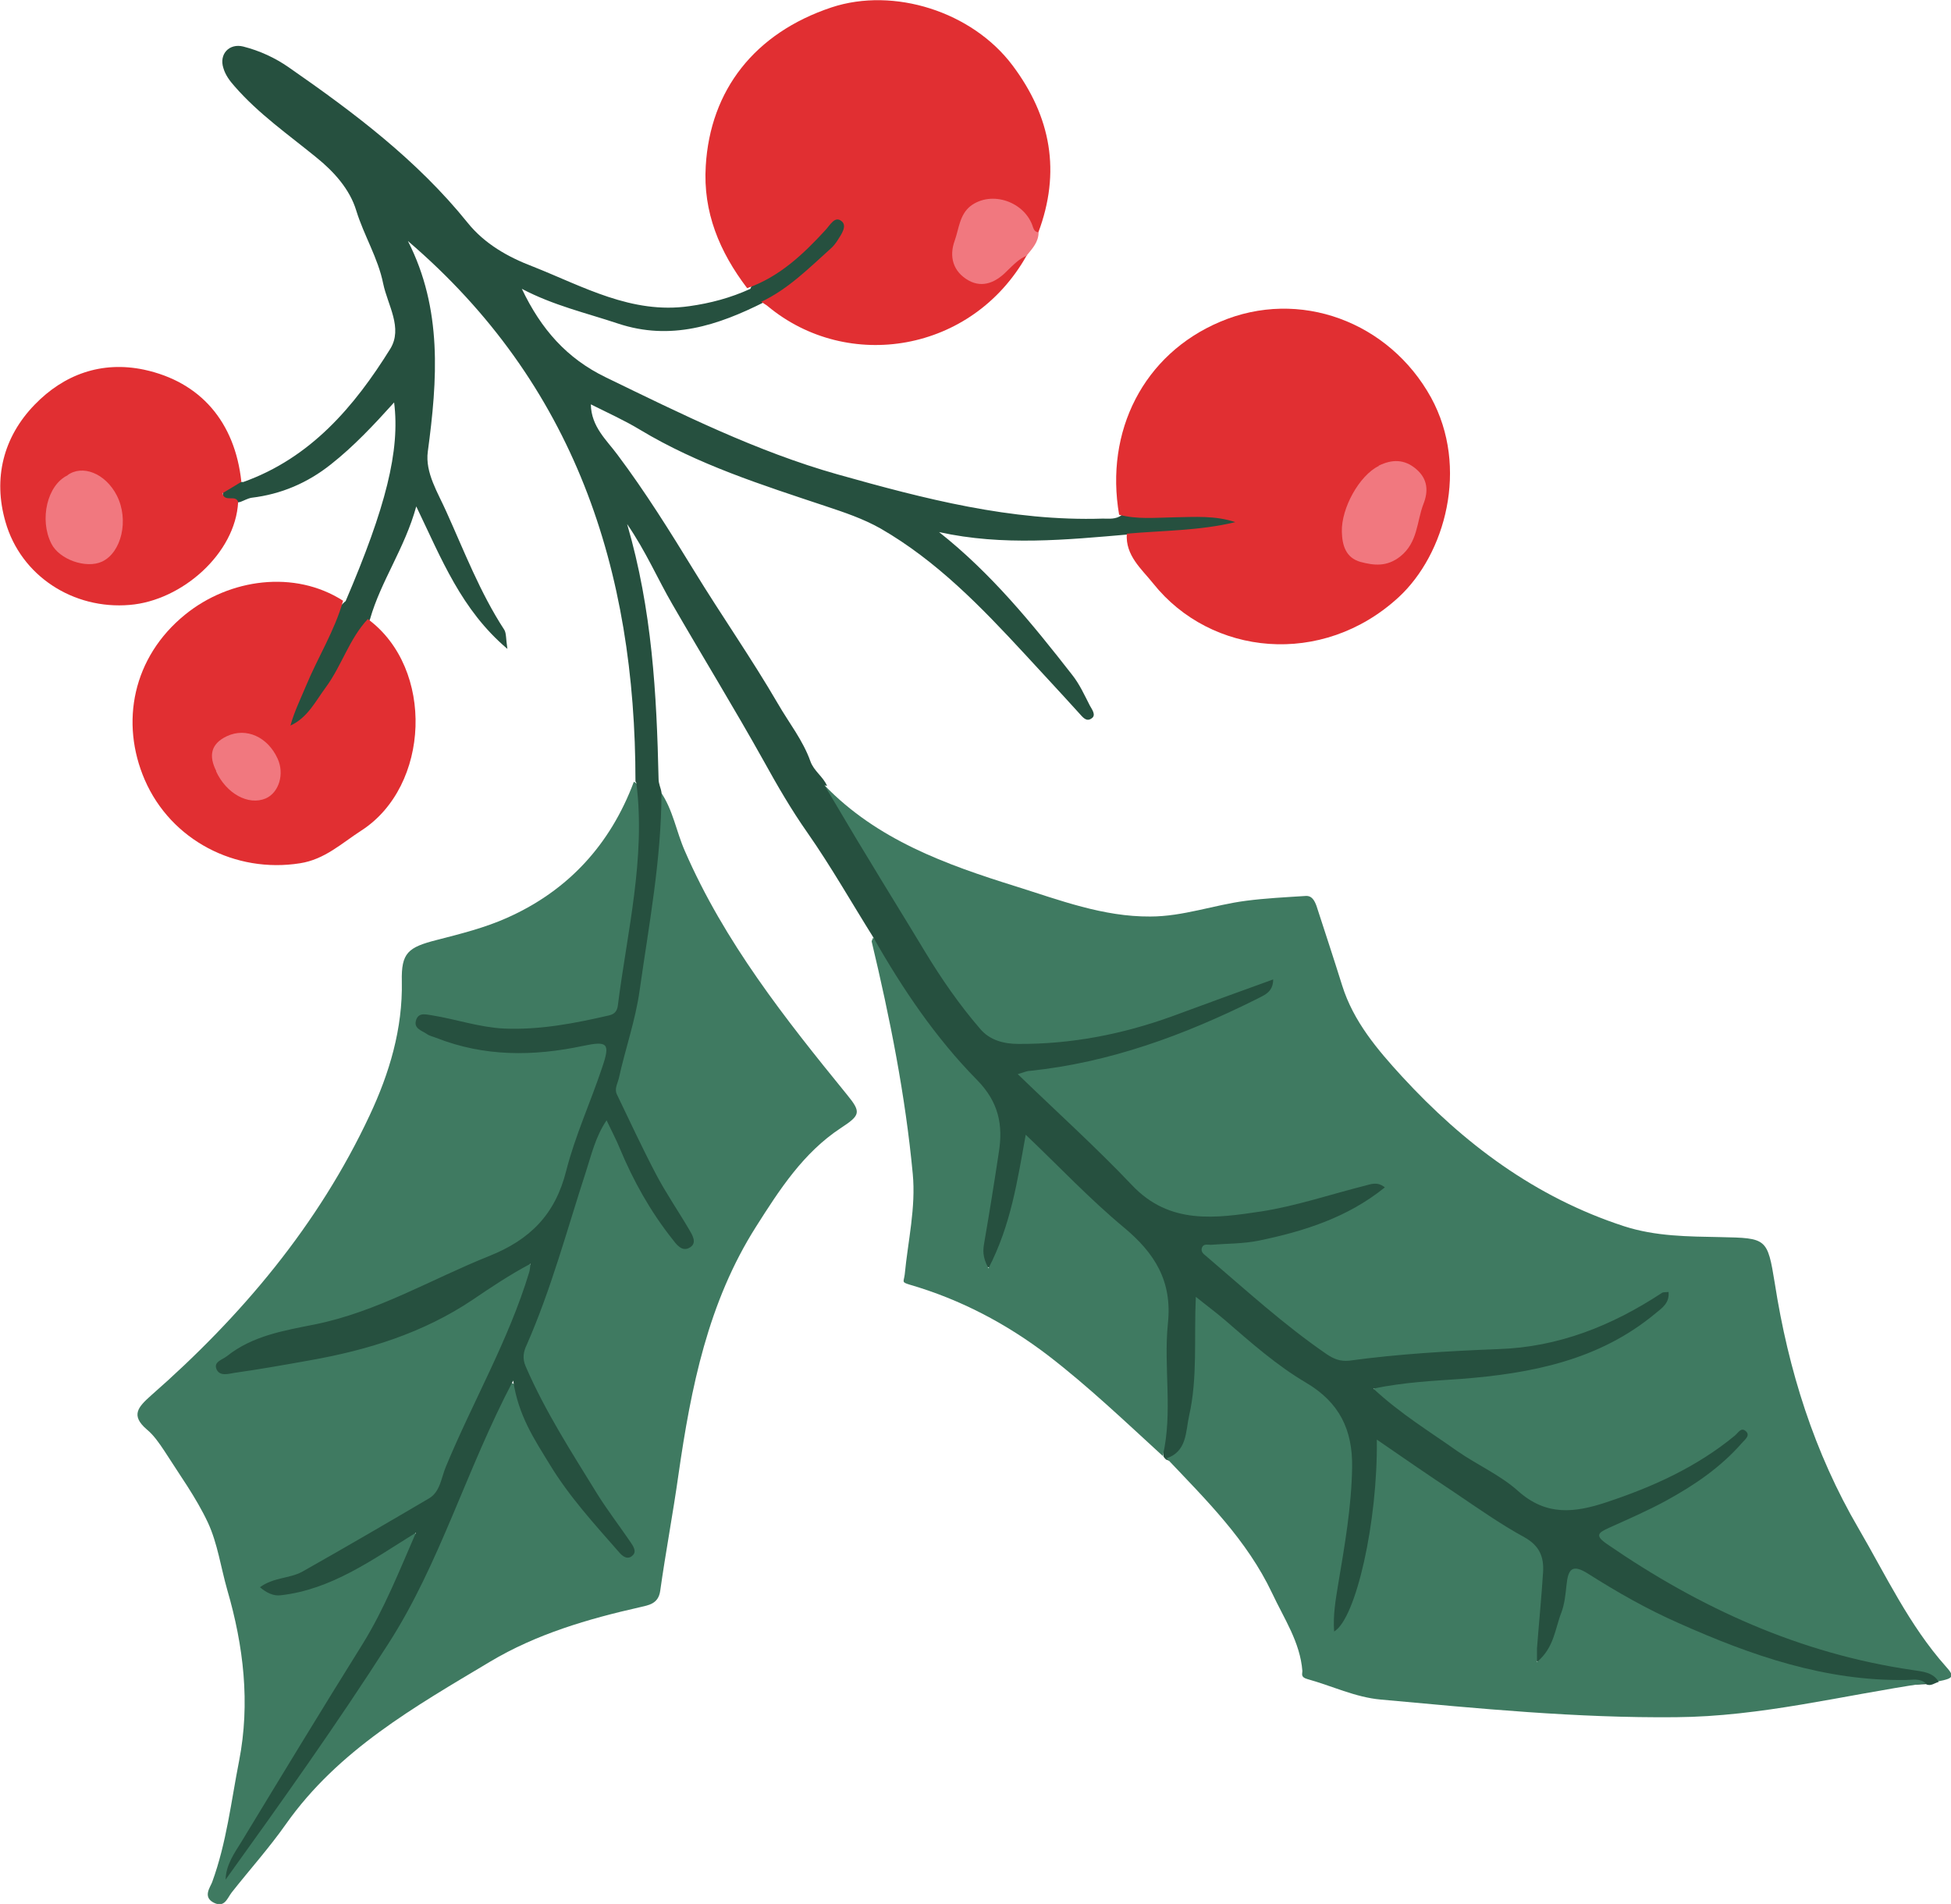 <?xml version="1.0" encoding="UTF-8"?><svg id="b" xmlns="http://www.w3.org/2000/svg" width="60.79" height="59.33" viewBox="0 0 60.79 59.33"><g id="c"><path d="M20.58,24.67c.39.56.49,1.24.76,1.85,1.23,2.83,3.12,5.22,5.05,7.59.45.55.42.64-.19,1.04-1.17.77-1.91,1.92-2.64,3.07-1.5,2.36-2.03,5.02-2.42,7.73-.17,1.21-.4,2.42-.57,3.63-.06.41-.38.44-.62.5-1.64.37-3.24.84-4.68,1.7-2.34,1.4-4.73,2.75-6.36,5.06-.52.74-1.13,1.42-1.69,2.13-.14.18-.22.49-.56.32-.35-.18-.11-.48-.05-.64.45-1.23.59-2.51.84-3.78.35-1.8.14-3.58-.37-5.33-.2-.7-.3-1.44-.6-2.09-.37-.79-.89-1.5-1.36-2.24-.16-.24-.33-.49-.55-.67-.51-.44-.26-.7.13-1.05,2.83-2.48,5.22-5.32,6.82-8.74.61-1.3,1.03-2.69,1-4.17-.02-.89.19-1.06,1.09-1.29.74-.19,1.5-.38,2.19-.69,1.91-.85,3.22-2.29,3.95-4.24.31.17.23.48.24.73.09,1.42-.1,2.81-.33,4.21-.09.56-.18,1.12-.25,1.69-.06.54-.32.81-.86.92-1.56.33-3.12.48-4.68,0-.19-.06-.4-.14-.66.01.48.38,1.02.5,1.56.6,1.07.19,2.14.15,3.2-.07.97-.19,1.16.02.84.97-.48,1.44-1.01,2.86-1.53,4.28-.17.48-.5.82-.96,1.03-2.4,1.13-4.73,2.4-7.38,2.9-.68.13-1.41.28-1.92.84.09.18.23.13.34.11,2.15-.4,4.34-.62,6.31-1.71.72-.4,1.4-.85,2.1-1.28.22-.13.47-.45.72-.23.21.19,0,.52-.08.77-.48,1.53-1.24,2.94-1.91,4.4-.21.46-.42.92-.59,1.39-.26.69-.75,1.11-1.36,1.41-1.35.66-2.5,1.7-3.99,2.1.48.1.91-.03,1.33-.22.84-.38,1.68-.78,2.44-1.31.16-.12.36-.32.56-.17.2.16.02.38-.05.57-.54,1.43-1.27,2.75-2.08,4.03-1.2,1.9-2.39,3.81-3.53,5.75,1.34-2.22,2.91-4.29,4.35-6.45,1.1-1.66,1.82-3.51,2.63-5.31.4-.9.77-1.82,1.21-2.71.11-.21.18-.54.48-.52.26.02.27.34.36.55.68,1.73,1.82,3.14,3.09,4.47-.44-.82-.99-1.58-1.46-2.38-.55-.95-1.14-1.86-1.58-2.87-.18-.42-.19-.79,0-1.21.69-1.63,1.14-3.34,1.71-5.01.15-.44.27-.88.44-1.32.07-.19.12-.46.36-.47.28-.02.35.26.45.46.25.49.46.99.71,1.48.32.65.75,1.23,1.29,1.72-.27-.63-.57-1.24-.94-1.81-.49-.77-.83-1.61-1.2-2.43-.22-.48,0-.96.13-1.42.62-2.2.85-4.46,1.1-6.72.03-.29,0-.59.02-.88.01-.22-.05-.48.21-.62Z" style="fill:#3f7a61;"/><path d="M25.69,24.47c1.64,1.7,3.78,2.47,5.96,3.15,1.37.43,2.72.95,4.19.94,1.02,0,1.98-.36,2.98-.49.61-.08,1.23-.11,1.85-.15.21-.02.29.15.35.31.27.83.54,1.65.8,2.48.35,1.12,1.1,2,1.86,2.83,1.93,2.1,4.16,3.77,6.92,4.67.99.32,1.99.32,3.01.34,1.44.03,1.46.03,1.69,1.44.42,2.7,1.23,5.28,2.61,7.64.85,1.46,1.58,3.02,2.72,4.3.28.31.24.37-.22.46-.28-.09-.56-.17-.86-.21-3.45-.48-6.53-1.88-9.39-3.82-.66-.45-.65-.67.1-1.02,1.34-.62,2.66-1.27,3.79-2.41-1.57,1.25-3.3,1.89-5.12,2.32-.33.08-.62.03-.9-.16-1.57-1.02-3.16-2.01-4.66-3.13-.07-.05-.14-.1-.2-.16-.16-.15-.42-.28-.36-.55.07-.28.35-.26.57-.29.69-.1,1.38-.13,2.07-.19,1.01-.08,2.01-.2,2.99-.47,1.24-.34,2.06-.78,3.09-1.65-1.93,1.24-4.07,1.61-6.32,1.62-.95,0-1.89.1-2.83.23-.54.08-.99-.04-1.42-.36-1.15-.86-2.24-1.78-3.31-2.74-.17-.15-.39-.32-.3-.58.09-.27.37-.23.6-.24,1.68-.07,3.21-.59,4.63-1.48-.72.12-1.41.35-2.11.54-1.32.35-2.64.53-3.99.23-.34-.07-.63-.21-.89-.45-1.16-1.1-2.32-2.2-3.46-3.33-.09-.09-.18-.18-.26-.28-.3-.39-.26-.53.21-.65.24-.06.5-.09.75-.12,2.26-.32,4.34-1.17,6.44-2.21-1.02.35-1.95.69-2.87,1.04-.95.37-1.95.53-2.95.69-.1.02-.21.03-.31.05-1.51.3-2.68-.08-3.57-1.46-.99-1.54-1.9-3.12-2.86-4.68-.29-.47-.59-.92-.87-1.39-.12-.2-.27-.38-.16-.64Z" style="fill:#3f7a61;"/><path d="M25.69,24.47c.45.75.89,1.51,1.35,2.26.59.98,1.2,1.96,1.79,2.94.51.84,1.07,1.65,1.71,2.39.3.36.75.47,1.19.47,1.65.01,3.24-.3,4.79-.86,1.03-.38,2.07-.76,3.15-1.15,0,.42-.31.5-.55.63-2.23,1.11-4.54,1.96-7.03,2.22-.1,0-.19.05-.38.1,1.23,1.19,2.44,2.28,3.56,3.46,1.18,1.25,2.62,1.03,4.03.82,1.09-.17,2.15-.53,3.22-.8.2-.05.39-.14.63.05-1.16.94-2.52,1.37-3.93,1.66-.49.1-1,.09-1.5.13-.1,0-.22-.04-.27.09-.04.12.04.19.13.26,1.23,1.05,2.42,2.14,3.76,3.06.21.14.41.23.7.2,1.54-.21,3.09-.3,4.64-.36,1.88-.06,3.55-.73,5.1-1.75.04-.03.11-.02.21-.03.03.34-.19.49-.4.66-1.76,1.47-3.88,1.88-6.08,2.05-.87.06-1.74.1-2.72.3.85.79,1.76,1.34,2.62,1.95.62.43,1.33.74,1.89,1.24.88.79,1.77.68,2.76.35,1.45-.48,2.81-1.1,3.99-2.07.11-.09.2-.28.35-.14.14.13-.02.25-.12.36-.67.77-1.5,1.33-2.38,1.81-.57.31-1.17.57-1.77.84-.32.15-.46.23-.05.51,2.89,1.99,6.01,3.41,9.51,3.92.31.05.63.06.82.37-.13.03-.25.15-.4.07-3.71.25-6.94-1.16-10.05-2.95-.07-.04-.14-.09-.22-.13-.65-.39-.66-.39-.81.37-.11.56-.26,1.11-.5,1.62-.09.2-.19.48-.48.4-.24-.07-.2-.34-.18-.55.04-.59.11-1.17.16-1.76.07-.71-.14-1.2-.8-1.61-1.36-.83-2.7-1.69-4.06-2.75.06,1.61-.27,3.04-.65,4.46-.1.39-.21.77-.4,1.13-.08.16-.2.29-.39.25-.21-.05-.2-.25-.2-.41.02-.91.23-1.79.37-2.68.16-1,.23-2,.09-3.01-.07-.48-.27-.87-.68-1.15-1.28-.9-2.52-1.87-3.78-2.96-.04.77-.04,1.44-.06,2.11-.03.76-.1,1.52-.43,2.21-.11.24-.19.6-.61.41-.03-.03-.06-.06-.08-.1-.1-1.09.04-2.18-.01-3.27-.03-.65-.06-1.3-.03-1.95.01-.28-.04-.55-.25-.75-1.25-1.22-2.53-2.39-3.83-3.67-.18.79-.31,1.5-.51,2.2-.11.41-.23.81-.41,1.19-.09.2-.22.41-.46.35-.25-.06-.24-.33-.23-.53.02-.5.12-1,.21-1.5.13-.7.24-1.41.29-2.12.03-.52-.14-.91-.49-1.3-1.2-1.35-2.37-2.73-3.16-4.38-.06-.13-.16-.25-.14-.41-.69-1.1-1.33-2.23-2.07-3.29-.5-.71-.94-1.47-1.36-2.23-.92-1.65-1.91-3.26-2.85-4.89-.46-.79-.82-1.64-1.41-2.5.78,2.67.92,5.3.98,7.94,0,.16.07.28.09.42,0,2.08-.39,4.12-.68,6.17-.13.94-.45,1.83-.65,2.75-.04.16-.14.32-.06.49.4.83.79,1.67,1.22,2.49.31.59.69,1.14,1.03,1.72.1.17.26.42.03.56-.25.16-.43-.1-.56-.27-.68-.86-1.21-1.81-1.63-2.82-.11-.27-.25-.53-.41-.87-.35.52-.47,1.07-.64,1.59-.59,1.81-1.08,3.66-1.85,5.41-.1.21-.14.42-.03.67.61,1.41,1.44,2.69,2.24,3.99.32.51.69.99,1.03,1.49.08.12.19.28.07.4-.16.17-.33.03-.43-.09-.77-.88-1.56-1.74-2.17-2.75-.47-.77-.97-1.51-1.13-2.6-1.47,2.79-2.28,5.7-3.89,8.2-1.6,2.5-3.33,4.93-5.07,7.35.01-.46.27-.82.5-1.19,1.25-2.06,2.5-4.12,3.78-6.17.66-1.07,1.12-2.23,1.65-3.45-1.37.85-2.63,1.77-4.21,1.95-.22.03-.44-.07-.65-.25.42-.31.92-.27,1.31-.48,1.33-.75,2.65-1.52,3.96-2.29.35-.21.38-.65.52-.98.84-2.03,1.96-3.95,2.6-6.07.02-.06.02-.12.04-.26-.66.35-1.24.74-1.8,1.12-1.55,1.04-3.27,1.57-5.08,1.89-.78.14-1.57.28-2.35.39-.18.03-.47.12-.56-.13-.08-.22.19-.28.33-.39.8-.64,1.79-.8,2.74-.99,1.94-.39,3.63-1.41,5.43-2.13,1.28-.51,2.06-1.3,2.4-2.65.28-1.1.76-2.14,1.12-3.22.26-.76.18-.84-.59-.68-1.55.33-3.08.34-4.58-.25-.1-.04-.21-.06-.29-.12-.16-.11-.43-.17-.33-.45.09-.24.33-.15.5-.13.74.12,1.46.37,2.22.41,1.12.05,2.21-.16,3.29-.41.18-.04.25-.15.27-.3.29-2.3.87-4.58.58-6.93,0-.02-.02-.04-.03-.06,0-6.59-1.89-12.39-7.09-16.84,1.08,2.12.92,4.33.62,6.56-.09.66.32,1.29.58,1.88.56,1.24,1.05,2.52,1.8,3.67.07.11.05.28.1.6-1.44-1.22-2.05-2.8-2.84-4.44-.36,1.31-1.1,2.32-1.44,3.51-.47,1.19-1.11,2.28-1.94,3.26-.13.15-.3.27-.49.15-.21-.13-.12-.35-.05-.51.38-.9.8-1.79,1.24-2.66.13-.27.21-.59.48-.8,1.25-2.92,1.7-4.69,1.51-6.19-.64.71-1.26,1.37-1.97,1.93-.73.58-1.55.93-2.47,1.04-.12.02-.24.09-.35.13-.23.05-.55.11-.55-.2,0-.36.32-.44.64-.42,2.1-.75,3.46-2.35,4.58-4.15.4-.65-.08-1.36-.22-2.03-.16-.8-.6-1.5-.84-2.28-.2-.66-.69-1.21-1.25-1.66-.87-.71-1.79-1.35-2.54-2.21-.16-.18-.29-.36-.35-.57-.14-.43.18-.78.62-.67.51.13.99.35,1.42.65,2.03,1.41,4,2.89,5.57,4.84.53.66,1.26,1.07,2.02,1.36,1.57.62,3.09,1.5,4.89,1.24.65-.09,1.29-.26,1.9-.54.05-.15.16-.24.29-.31.78-.4,1.4-.98,1.99-1.61.2-.22.45-.49.74-.24.26.23.12.58-.09.78-.74.72-1.35,1.63-2.49,1.79-1.45.73-2.92,1.22-4.57.67-.99-.33-2-.56-2.99-1.08.6,1.26,1.4,2.17,2.62,2.76,2.35,1.14,4.7,2.31,7.21,3.02,2.7.76,5.42,1.47,8.27,1.38.2,0,.41.03.59-.11,1.11-.14,2.22-.15,3.33-.07.16.01.36.04.39.25.03.18-.12.27-.26.3-1.02.18-2.04.25-3.07.24-.06,0-.1-.07-.14-.12-1.97.17-3.95.37-5.94-.07,1.62,1.28,2.9,2.85,4.14,4.44.24.3.39.64.56.97.06.11.2.29.06.39-.17.13-.28-.03-.4-.16-.56-.62-1.13-1.23-1.7-1.85-1.35-1.46-2.73-2.89-4.48-3.9-.55-.31-1.12-.5-1.72-.7-1.98-.66-3.97-1.29-5.78-2.38-.48-.29-.99-.52-1.53-.79.01.7.5,1.12.83,1.57.87,1.16,1.63,2.38,2.39,3.62.85,1.39,1.79,2.73,2.61,4.14.34.59.78,1.14,1.01,1.79.11.31.4.48.52.77Z" style="fill:#26503f;"/><path d="M36.32,45.45c.67-.2.62-.84.73-1.33.27-1.19.15-2.41.21-3.71.32.26.62.48.9.72.81.7,1.62,1.42,2.54,1.96,1.03.61,1.45,1.46,1.43,2.64-.02,1.22-.23,2.42-.43,3.61-.08.49-.17.99-.13,1.5.68-.4,1.36-3.41,1.33-5.98.84.58,1.64,1.13,2.44,1.66.71.48,1.42.98,2.17,1.39.46.26.6.61.57,1.08-.05.79-.13,1.59-.19,2.38,0,.1,0,.2,0,.42.54-.45.56-1.04.76-1.54.1-.27.13-.57.16-.86.05-.5.18-.67.69-.34.9.57,1.83,1.1,2.81,1.53,2.26,1.01,4.56,1.81,7.08,1.77.2,0,.42-.06.61.1-2.59.38-5.12,1.04-7.78,1.06-3.09.03-6.14-.27-9.2-.55-.79-.07-1.53-.43-2.29-.64-.21-.06-.15-.16-.15-.25-.07-.9-.57-1.63-.94-2.42-.79-1.67-2.07-2.92-3.3-4.22Z" style="fill:#3f7a61;"/><path d="M23.73,9.4c.84-.4,1.48-1.05,2.16-1.66.08-.07.14-.15.2-.24.12-.19.32-.46.13-.61-.21-.17-.35.12-.51.29-.69.75-1.43,1.45-2.43,1.8-.86-1.13-1.38-2.37-1.29-3.81.14-2.36,1.52-4.14,3.92-4.94,1.94-.64,4.38.13,5.64,1.81,1.2,1.6,1.51,3.32.8,5.21-.29.12-.3-.14-.37-.29-.13-.27-.34-.41-.63-.48-.4-.09-.84-.2-1.1.2-.29.46-.56.97-.32,1.54.2.5.74.55,1.27.14.24-.18.4-.52.79-.4-1.7,3.03-5.58,3.65-8.07,1.58-.06-.05-.14-.09-.21-.14Z" style="fill:#e12f32;"/><path d="M35.11,16.63c1.13-.1,2.27-.09,3.38-.36-.63-.21-1.26-.16-1.9-.15-.58.01-1.16.07-1.72-.08-.45-2.6.76-5,3.14-6.01,2.48-1.06,5.28,0,6.58,2.36,1.19,2.18.44,4.88-1.01,6.22-2.38,2.19-5.85,1.83-7.65-.43-.36-.45-.87-.87-.82-1.55Z" style="fill:#e12f32;"/><path d="M10.69,18.72c-.26.93-.78,1.75-1.15,2.64-.17.41-.37.81-.49,1.25.54-.25.78-.76,1.1-1.19.5-.68.73-1.51,1.31-2.13,2.09,1.54,1.94,5.21-.2,6.59-.62.4-1.14.9-1.91,1.02-2.01.32-4.02-.71-4.84-2.6-.77-1.78-.38-3.82,1.26-5.15,1.38-1.12,3.41-1.4,4.92-.43Z" style="fill:#e12f32;"/><path d="M27.21,29.21c.91,1.6,1.94,3.13,3.23,4.44.68.69.82,1.41.68,2.27-.14.93-.29,1.86-.45,2.79-.04.23-.07.45.13.81.7-1.35.9-2.73,1.16-4.16,1.04.99,2,2.01,3.06,2.89.96.8,1.51,1.67,1.37,2.99-.14,1.37.16,2.76-.16,4.13-1.17-1.07-2.31-2.16-3.57-3.13-1.31-1-2.74-1.75-4.32-2.21-.26-.08-.18-.08-.15-.32.1-1.04.35-2.08.25-3.13-.23-2.45-.71-4.85-1.28-7.24,0-.03.03-.08.04-.11Z" style="fill:#3f7a61;"/><path d="M7.51,15.02c-.19.12-.38.23-.58.35.07.3.41.03.49.27-.08,1.61-1.76,3.08-3.38,3.21-1.75.15-3.39-.9-3.87-2.59-.39-1.35-.07-2.64.91-3.65.91-.94,2.08-1.37,3.41-1.09,1.76.38,2.83,1.63,3.03,3.49Z" style="fill:#e12f32;"/><path d="M32.01,7.96c-.26.1-.44.3-.64.49-.32.33-.74.54-1.19.29-.48-.27-.62-.74-.43-1.25.13-.37.15-.8.49-1.07.66-.5,1.71-.13,1.95.67.03.09.08.14.17.15,0,.3-.19.5-.36.71Z" style="fill:#f1787f;"/><path d="M42.96,14.51c.41-.2.8-.21,1.17.11.36.31.38.69.22,1.09-.21.55-.17,1.19-.72,1.63-.42.33-.82.28-1.24.17-.46-.13-.57-.52-.58-.94-.02-.74.55-1.76,1.15-2.05Z" style="fill:#f1787f;"/><path d="M6.74,24.03c-.24-.47-.18-.85.33-1.09.6-.28,1.27.02,1.58.7.22.48.04,1.06-.37,1.24-.54.23-1.23-.15-1.55-.85Z" style="fill:#f1787f;"/><path d="M2.1,14.81c.46-.34,1.18-.07,1.54.63.39.77.14,1.78-.46,2.06-.49.23-1.33-.06-1.58-.56-.38-.75-.13-1.83.51-2.13Z" style="fill:#f1787f;"/></g></svg>